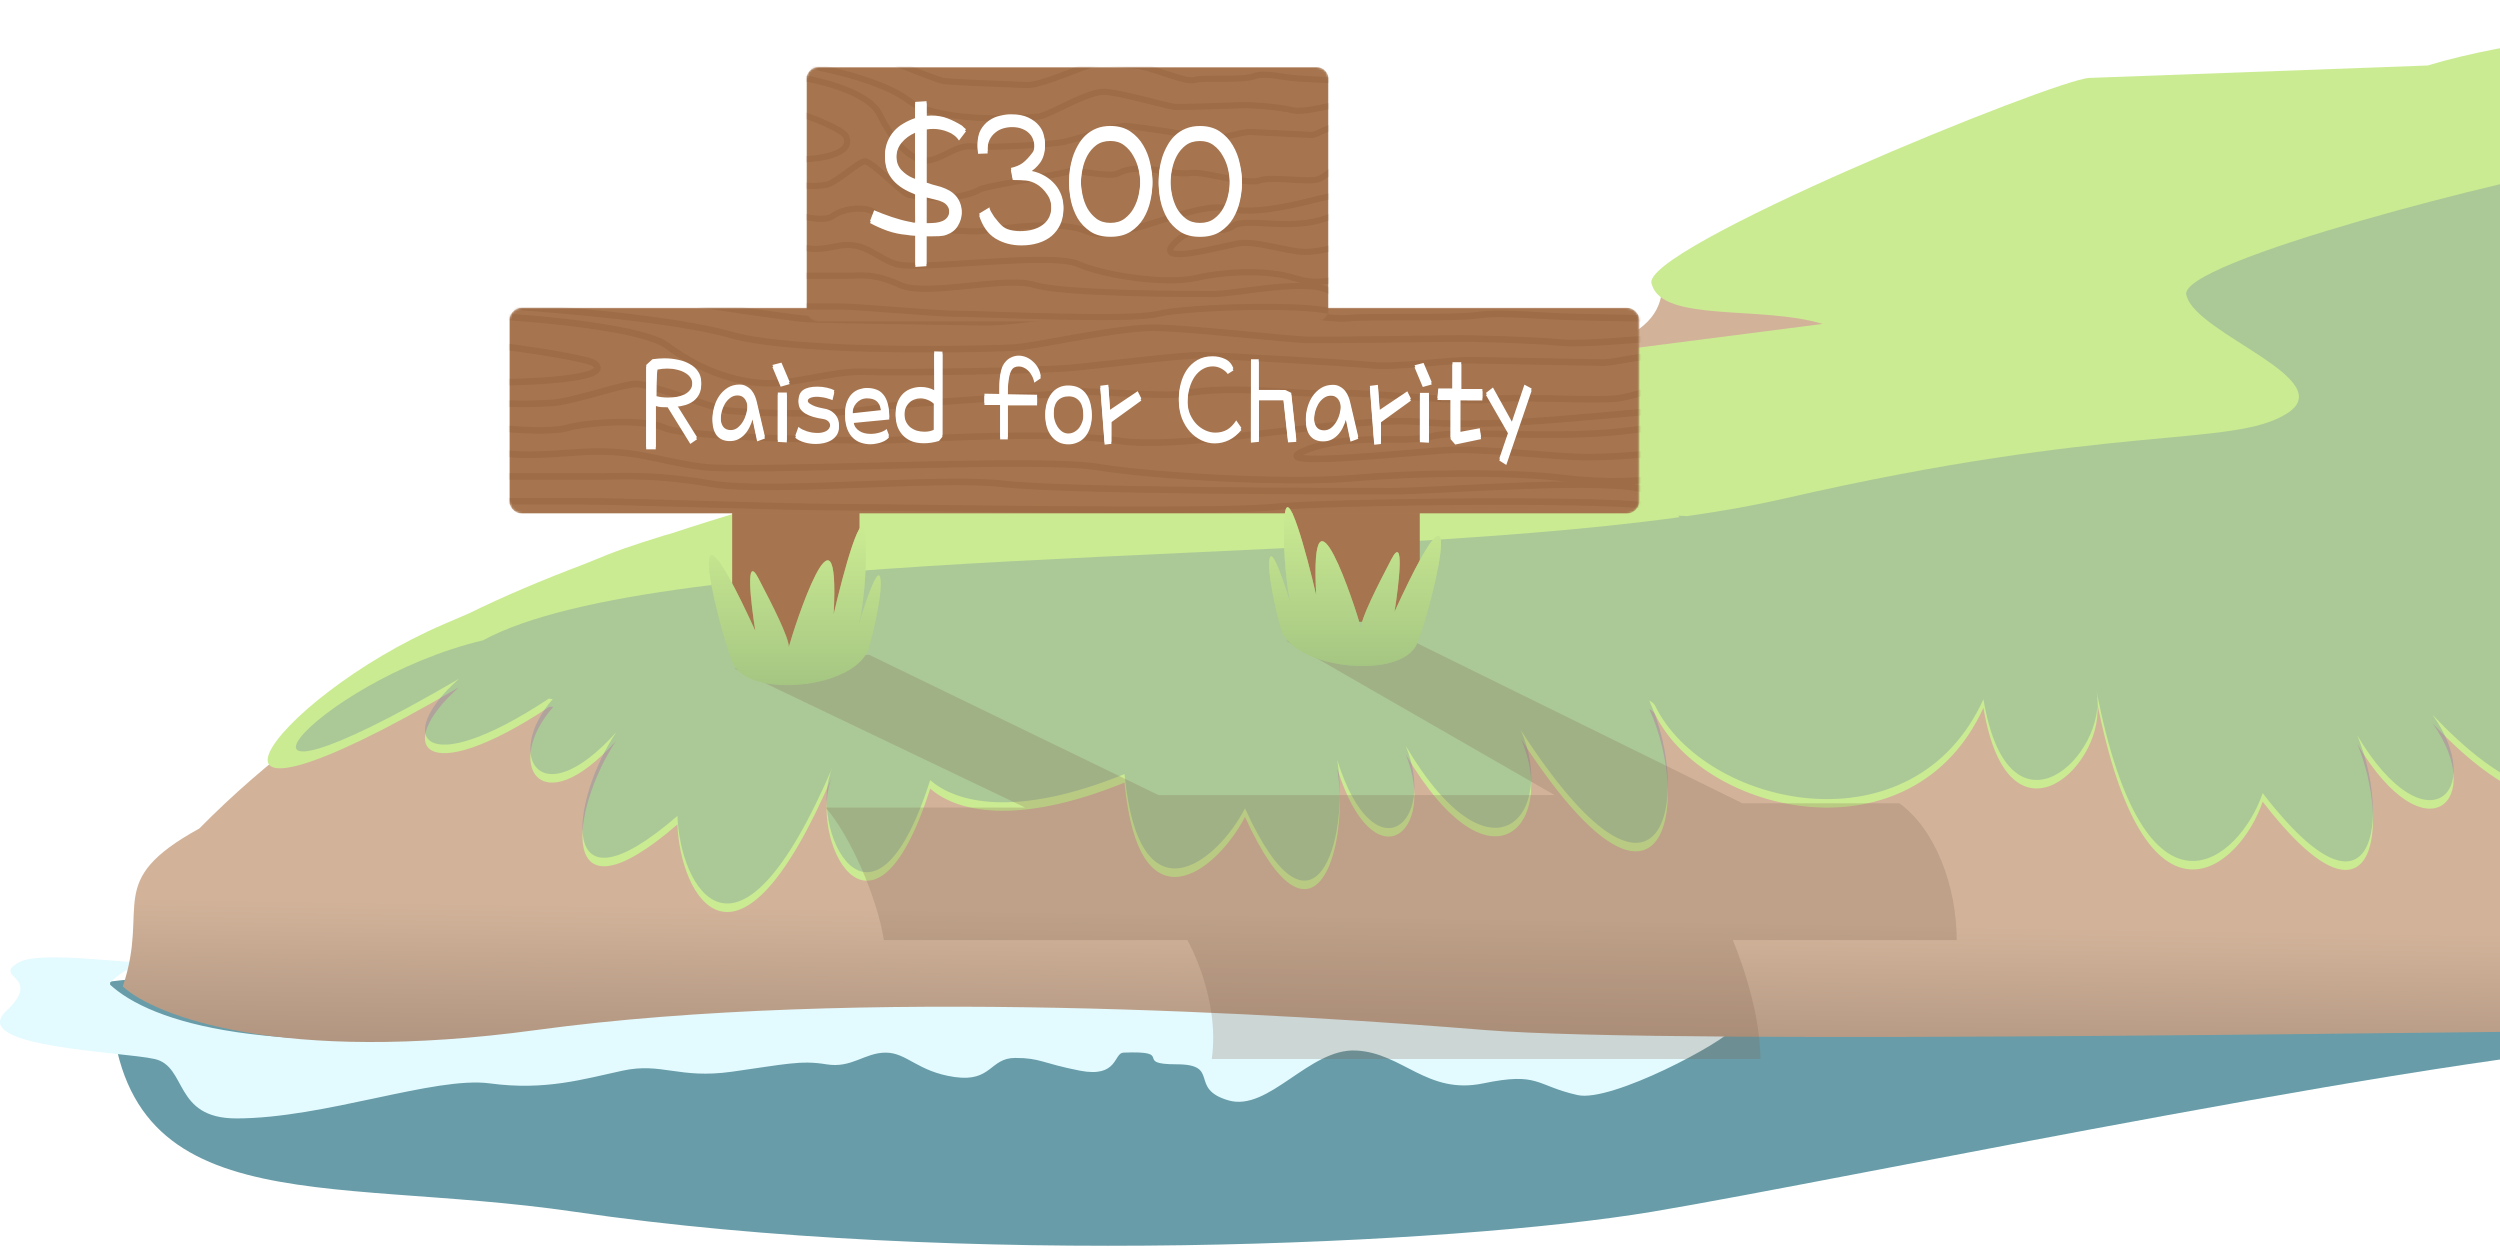 <svg width="1178" height="588" viewBox="0 0 1178 588" fill="none" xmlns="http://www.w3.org/2000/svg">
<g style="mix-blend-mode:darken">
<path d="M341.715 255.829C227.252 285.689 226.393 377.385 162.851 441.5C117.474 466.371 85.351 458 51.851 462.5C51.851 578 150.464 553.326 270.851 571C451.351 597.5 685.351 586.5 778.351 571C868.048 556.05 1176.1 490.988 1263.12 490.988H1399.85V9.097C1239.29 1.239 1230.49 37.908 1049.21 45.767C899.208 52.27 892.509 90.639 786.851 142.5C786.851 197.504 622.952 167.299 341.715 255.829Z" fill="#679CA8"/>
</g>
<path d="M51.351 463.5C62.351 452.426 68.351 455.833 72.851 453.5C63.685 454.833 19.251 447.5 8.851 453.5C-4.149 461 20.851 459.5 2.851 476.5C-15.149 493.5 57.352 495.5 72.852 499C88.352 502.5 81.598 527 111.351 527C152.852 527 204.851 507 230.851 510.5C256.851 514 274.852 508.5 293.352 504.5C311.852 500.5 319.852 508.5 344.852 505C369.852 501.5 377.352 499.5 389.352 501.5C401.352 503.5 407.352 496 417.352 496C427.352 496 432.351 505 449.851 507.5C467.351 510 466.352 498.5 478.352 498.5C490.352 498.5 490.852 501 508.852 504.5C526.852 508 524.745 496.184 529.351 496C554.351 495 533.351 501.5 554.351 501.5C575.351 501.5 559.851 513 578.851 518.5C597.851 524 616.851 494 638.851 495C660.851 496 672.351 516 698.851 510.5C725.351 505 723.351 511.5 743.351 516C759.351 519.6 812.851 490.833 816.851 484.5C445.851 453.5 385.402 468.013 245.851 484.5C127.351 498.5 71.351 482.5 51.351 463.5Z" fill="#E3FAFF"/>
<path d="M357.326 249.042C242.821 279.047 157.482 325.956 93.916 390.384C48.522 415.377 70.802 426.597 57.851 464.821C72.531 478.508 132.046 501.775 252.665 485.351C403.439 464.821 609.134 477.981 699.805 485.351C790.477 492.721 1192.02 485.351 1279.07 485.351H1415.85V1.102C1255.23 -6.794 1246.43 30.055 1065.08 37.952C915.024 44.486 888.92 82.169 783.223 134.284C783.223 189.557 638.667 160.078 357.326 249.042Z" fill="url(#paint0_linear_9026_95)"/>
<g filter="url(#filter0_d_9026_95)">
<path d="M1143.89 26.86C1220.88 3.471 1383.47 0.548 1451.36 2.497L1565.87 181.811C1565.87 239.471 1882.8 -17.627 1814.37 123.826C1679.09 385.306 1495.57 284.577 1236.75 275.637C1244.21 279.257 1251.41 283.685 1258.17 289.162C1305.72 327.691 1422.4 503.34 1206.75 324.335C1235.47 362.579 1209.26 403.596 1146.2 336.793C1172.02 372.952 1143.21 400.955 1110.73 346.538C1126.47 384.44 1119.62 443.003 1066.17 373.757C1055.56 405.184 1010.85 443.414 987.856 325.427C993.7 355.412 946.589 400.832 934.595 329.487C901.4 402.457 803.169 380.244 779.852 332.5C779.426 331.627 778.508 330.829 777.136 330.097C797.885 376.028 783.344 447.338 716.637 344.12C733.802 383.215 703.377 420.737 662.365 351.454C677.448 388.314 647.326 413.089 630.089 358.11C636.201 395.872 618.955 451.811 586.639 380.914C573.332 406.73 536.621 435.557 529.875 364.752C478.046 385.81 450.046 378.001 438.311 367.567C410.969 453.495 379.968 390.263 392.247 361.612C346.812 467.622 320.33 417.701 319.211 384.468C260.979 434.755 269.107 376.687 290.302 345.126C253.878 385.482 237.367 355.275 260.743 329.081C260.137 329.056 259.534 329.026 258.934 328.994C198.464 368.978 185.622 347.051 216.232 319.858C69.852 405.499 127.351 325.212 209.237 290.068C213.38 288.29 217.298 286.604 221.008 285.01C237.013 277.128 255.292 269.364 275.223 261.828C292.164 254.768 296.999 253.331 313.081 248.264C314.142 247.93 315.158 247.646 316.131 247.409C412.263 215.713 532.598 189.783 623.981 178.842L858.844 148.631C830.095 139.86 783.224 148.029 778.351 130C770.075 114.136 968.475 33.299 984.558 32.708L1143.89 26.86Z" fill="#CBEB92"/>
</g>
<g opacity="0.31">
<path d="M1375.43 79.757C1452.42 56.368 1383.47 0.547 1451.36 2.496L1565.87 181.811C1565.87 239.469 1882.8 -17.627 1814.37 123.825C1679.1 385.306 1495.57 284.577 1236.75 275.637C1244.21 279.257 1251.41 283.683 1258.17 289.16C1305.72 327.69 1422.4 503.339 1206.75 324.334C1235.47 362.579 1209.26 403.594 1146.2 336.791C1172.02 372.95 1143.21 400.954 1110.73 346.536C1126.47 384.439 1119.62 443.002 1066.17 373.756C1055.56 405.183 1010.85 443.412 987.856 325.427C993.7 355.412 946.588 400.83 934.595 329.487C901.399 402.456 803.168 380.242 779.852 332.498C779.425 331.626 778.508 330.829 777.137 330.097C797.885 376.028 783.345 447.336 716.638 344.118C733.803 383.214 703.378 420.737 662.365 351.453C677.449 388.313 647.326 413.089 630.09 358.11C636.201 395.872 618.955 451.81 586.639 380.912C573.332 406.729 536.622 435.556 529.876 364.751C478.047 385.809 450.046 378 438.311 367.567C410.968 453.494 379.967 390.262 392.247 361.611C346.812 467.62 320.33 417.699 319.211 384.466C260.978 434.754 269.108 376.686 290.303 345.124C254.049 385.292 237.523 355.555 260.42 329.448C259.822 329.365 259.235 329.275 258.657 329.177C198.426 368.911 185.669 347.009 216.231 319.858C82.889 397.871 147.354 320.755 227.548 301.721C311.952 255.988 619.53 267.425 791.395 243.684C791.169 243.453 790.942 243.223 790.716 242.991L794.968 243.182C811.516 240.822 826.754 238.125 840.351 235C997.013 199 1051.35 211 1077.35 195C1103.35 179 1035.26 157.578 1030.38 139.549C1022.11 123.685 1197.09 80.348 1213.17 79.757H1375.43Z" fill="#637EA2" style="mix-blend-mode:multiply"/>
</g>
<g style="mix-blend-mode:darken" opacity="0.24" filter="url(#filter1_f_9026_95)">
<path d="M829.5 499C829.5 473 816.5 443 816.5 443L922 443C922 417.5 912 390.861 895 378.5L821 378.5L665.364 301.893L606 301.893L732.5 374.639L545.888 374.639L409.5 308.5L346 315L483 380.5L389 380.5C400 393 413 421.5 416.5 443C445 443 559.5 443 559.5 443C559.5 443 575 470 571 499C671.5 499 740 499 829.5 499Z" fill="#826650"/>
</g>
<rect x="345" y="199" width="60" height="109" fill="#A6754F"/>
<rect x="609" y="198" width="60" height="95" fill="#A6754F"/>
<g filter="url(#filter2_i_9026_95)">
<mask id="mask0_9026_95" style="mask-type:alpha" maskUnits="userSpaceOnUse" x="240" y="139" width="533" height="97">
<path d="M240 145C240 141.686 242.686 139 246 139H766.5C769.814 139 772.5 141.686 772.5 145V230C772.5 233.314 769.814 236 766.5 236H246C242.686 236 240 233.314 240 230V145Z" fill="#A6754F"/>
</mask>
<g mask="url(#mask0_9026_95)">
<path d="M240 145C240 141.686 242.686 139 246 139H766.5C769.814 139 772.5 141.686 772.5 145V230C772.5 233.314 769.814 236 766.5 236H246C242.686 236 240 233.314 240 230V145Z" fill="#A6754F"/>
<g opacity="0.28">
<path d="M235.924 157.1C249.782 158.686 277.281 163.078 280.099 165.242C290.333 173.1 242.679 174.236 235.269 174.101" stroke="#875732" stroke-width="3.106"/>
<path d="M819.49 173.313C816.635 173.045 808.734 172.598 799.968 172.958C789.011 173.409 772.337 180.248 762.514 181.692C752.69 183.137 714.112 180.488 701.933 182.215C689.754 183.941 644.196 178.661 632.497 179.33C610.96 180.562 582.268 174.846 557.08 179.582C548.68 181.162 511.826 177.786 507.884 178.688C504.116 179.551 425.226 184.092 416.875 185.599C416.377 185.689 415.931 185.837 415.434 185.929C392.861 190.096 358.536 188.787 344.051 187.595C338.976 187.503 307.198 175.042 299.779 174.907C293.845 174.799 273.62 182.137 261.389 183.772C235.539 185.447 227.47 182.683 223.253 182.282" stroke="#875732" stroke-width="3.106"/>
<path d="M268.943 127.861C302.476 133.18 371.719 143.921 380.423 144.33C391.303 144.842 449.667 145.588 464.45 145.857C479.232 146.125 523.517 138.453 534.057 137.702C544.596 136.952 562.066 138.211 576.07 138.466C590.074 138.72 627.202 145.046 635.42 143.94C643.637 142.833 684.46 144.203 696.202 142.533C707.945 140.862 726.156 143.077 741.717 143.36C757.277 143.642 790.708 144.878 799.752 142.53C806.988 140.652 814.259 139.863 816.99 139.704" stroke="#875732" stroke-width="3.106"/>
<path d="M236.6 138.072C261.961 139.591 319.028 144.461 344.401 151.782C376.117 160.933 471.468 158.365 478.704 157.716C490.477 156.659 527.568 148.123 544.372 148.428C561.177 148.734 608.684 154.043 616.11 154.178C623.535 154.313 675.183 153.664 684.574 153.517C693.966 153.37 722.873 154.213 734.952 155.385C747.03 156.557 772.958 153.535 774.9 153.888C776.841 154.241 815.495 155.896 818.621 155.953" stroke="#875732" stroke-width="3.106"/>
<path d="M236.393 143.177C257.94 144.428 303.692 148.914 314.314 156.846C327.592 166.76 341.799 172.822 357.35 174.395C372.901 175.967 391.14 168.56 407.898 169.187C424.657 169.814 488.316 168.713 503.979 167.386C519.642 166.058 556.124 161.24 565.874 161.417C575.625 161.594 634.82 164.927 646.484 166.106C658.147 167.285 682.489 163.536 693.41 163.734C704.33 163.933 750.742 164.776 755.422 164.861C760.102 164.946 773.902 161.328 782.872 161.491C790.049 161.621 808.743 161.961 817.194 162.114" stroke="#875732" stroke-width="3.106"/>
<path d="M234.594 195.666C242.478 196.527 260.003 197.733 267.031 195.666C275.816 193.082 303.184 191.015 313.32 195.666C323.457 200.317 401.845 201.609 412.995 201.609C424.145 201.609 493.749 196.441 526.523 201.609C559.298 206.777 634.645 189.54 670.798 192.9C706.952 196.259 769.122 187.732 781.961 187.732" stroke="#875732" stroke-width="3.105"/>
<path d="M237.973 207.266C238.986 208.04 246.825 209.123 270.071 207.266C299.129 204.946 308.928 211.211 330.89 213.996C352.852 216.781 488.342 209.355 516.724 213.996C545.106 218.637 607.952 221.886 637.348 219.333C666.743 216.781 710.668 216.084 737.36 219.333C758.714 221.932 775.766 220.416 781.623 219.333" stroke="#875732" stroke-width="3.105"/>
<path d="M804.376 194.323C805.165 194.323 800.881 192.141 771.148 196.411C733.981 201.749 687.691 195.947 674.514 199.66C661.336 203.373 636.787 197.572 615.163 206.158C593.539 214.744 662.128 207.318 680.712 206.158C699.295 204.997 730.718 209.406 748.626 209.406C766.533 209.406 792.888 206.39 802.687 204.533" stroke="#875732" stroke-width="3.105"/>
<path d="M236.621 218.493C246.982 218.493 270.476 218.493 281.559 218.493C295.412 218.493 308.251 217.332 335.282 221.974C362.312 226.615 442.728 218.493 472.461 221.974C502.195 225.454 631.941 225.454 655.255 225.454C678.569 225.454 761.349 218.493 777.23 225.454" stroke="#875732" stroke-width="3.105"/>
<path d="M233.58 230.198C240.338 230.198 257.907 230.198 274.126 230.198C294.399 230.198 369.408 232.983 395.087 232.983C420.766 232.983 571.123 235.768 599.167 232.983C627.211 230.198 769.459 228.806 778.92 232.983" stroke="#875732" stroke-width="3.105"/>
</g>
</g>
</g>
<path d="M309.003 191.296L308.984 211.719L304.486 211.716L304.522 172.938L307.442 170.265C308.374 170.144 309.306 170.043 310.238 169.963C311.21 169.882 312.163 169.842 313.095 169.843C315.283 169.844 317.41 170.068 319.476 170.514C321.542 170.921 323.385 171.59 325.005 172.523C326.625 173.415 327.921 174.57 328.892 175.989C329.904 177.408 330.409 179.13 330.407 181.156C330.405 182.98 330.08 184.519 329.43 185.775C328.781 187.031 327.908 188.084 326.814 188.934C325.719 189.744 324.482 190.372 323.104 190.817C321.726 191.221 320.308 191.504 318.849 191.666L328.438 206.987L325.275 209.174L314.594 191.907C313.621 191.906 312.669 191.886 311.737 191.845C310.805 191.804 309.894 191.621 309.003 191.296ZM309.249 187.65C310.829 188.096 312.652 188.32 314.719 188.321C316.056 188.321 317.413 188.221 318.791 188.019C320.169 187.776 321.405 187.392 322.5 186.866C323.635 186.299 324.548 185.55 325.237 184.618C325.927 183.687 326.272 182.532 326.274 181.154C326.275 179.979 325.972 178.925 325.365 177.993C324.758 177.061 323.908 176.291 322.814 175.682C321.761 175.033 320.506 174.547 319.047 174.222C317.629 173.856 316.09 173.673 314.428 173.673C313.658 173.672 312.888 173.712 312.119 173.793C311.349 173.874 310.558 173.995 309.748 174.157C309.543 176.304 309.399 178.573 309.316 180.964C309.273 183.354 309.251 185.583 309.249 187.65ZM356.534 190.104L360.409 206.638L356.761 207.973L354.582 197.639C354.298 198.774 353.851 199.949 353.242 201.164C352.674 202.379 351.943 203.493 351.051 204.506C350.199 205.478 349.165 206.288 347.949 206.936C346.773 207.543 345.436 207.846 343.936 207.845C341.262 207.844 339.216 206.992 337.8 205.29C336.424 203.547 335.737 201.156 335.74 198.117C335.741 196.374 336.007 194.571 336.535 192.708C337.064 190.803 337.855 189.082 338.91 187.542C339.965 186.003 341.283 184.727 342.864 183.715C344.486 182.703 346.371 182.197 348.518 182.198C349.775 182.199 350.868 182.483 351.8 183.051C352.772 183.578 353.582 184.247 354.229 185.058C354.877 185.868 355.383 186.74 355.746 187.672C356.11 188.564 356.373 189.374 356.534 190.104ZM349.122 186.575C348.839 186.494 348.555 186.433 348.271 186.392C348.028 186.351 347.765 186.331 347.481 186.331C346.225 186.33 345.09 186.715 344.077 187.484C343.103 188.213 342.272 189.144 341.582 190.279C340.933 191.413 340.425 192.649 340.059 193.986C339.734 195.323 339.571 196.558 339.569 197.693C339.568 199.476 339.951 200.915 340.72 202.009C341.489 203.103 342.704 203.651 344.366 203.652C345.5 203.652 346.554 203.288 347.527 202.559C348.5 201.79 349.332 200.838 350.022 199.704C350.712 198.57 351.24 197.334 351.606 195.997C352.012 194.619 352.216 193.343 352.217 192.168C352.218 190.871 351.956 189.737 351.43 188.764C350.945 187.751 350.175 187.021 349.122 186.575ZM366.486 208.221L366.506 185.975L370.761 185.977L370.74 208.466L366.486 208.221ZM372.103 180.994L367.847 182.207L363.965 172.967L368.221 171.875L372.103 180.994ZM393.129 184.894L392.275 188.54C391.951 188.378 391.505 188.216 390.938 188.054C390.411 187.851 389.804 187.668 389.115 187.506C388.467 187.343 387.758 187.221 386.988 187.14C386.259 187.018 385.57 186.957 384.922 186.957C383.706 186.956 382.652 187.138 381.761 187.502C380.909 187.866 380.483 188.515 380.482 189.446C380.482 190.135 380.846 190.723 381.575 191.21C382.304 191.696 383.154 192.122 384.127 192.487C385.139 192.812 386.132 193.076 387.104 193.279C388.117 193.482 388.907 193.644 389.474 193.766C390.689 194.131 391.661 194.618 392.39 195.226C393.16 195.794 393.747 196.422 394.151 197.111C394.596 197.76 394.9 198.449 395.061 199.178C395.222 199.908 395.303 200.617 395.302 201.306C395.301 202.765 394.955 204 394.265 205.013C393.616 205.985 392.765 206.795 391.71 207.443C390.697 208.05 389.542 208.495 388.245 208.778C386.988 209.062 385.732 209.203 384.476 209.202C382.531 209.201 380.667 208.937 378.885 208.409C377.143 207.882 375.766 207.172 374.754 206.28L376.216 202.148C376.702 202.553 377.269 202.938 377.917 203.303C378.606 203.628 379.355 203.932 380.165 204.216C380.975 204.46 381.826 204.663 382.717 204.825C383.609 204.947 384.48 205.008 385.331 205.009C386.789 205.009 388.086 204.726 389.221 204.16C390.356 203.593 391.046 202.6 391.291 201.182C391.291 200.939 391.251 200.635 391.17 200.271C391.13 199.865 390.988 199.48 390.746 199.116C390.543 198.751 390.199 198.406 389.713 198.082C389.268 197.757 388.62 197.534 387.769 197.412C386.108 197.168 384.568 196.843 383.15 196.438C381.773 196.032 380.578 195.525 379.566 194.916C378.553 194.308 377.744 193.578 377.137 192.727C376.57 191.835 376.287 190.802 376.288 189.627C376.291 187.358 377.042 185.717 378.542 184.705C380.042 183.692 382.251 183.187 385.168 183.188C386.708 183.189 388.187 183.352 389.605 183.677C391.063 184.002 392.238 184.407 393.129 184.894ZM398.225 195.594C398.227 193.365 398.553 191.501 399.202 190.002C399.852 188.463 400.664 187.248 401.637 186.357C402.651 185.425 403.766 184.778 404.982 184.413C406.198 184.009 407.373 183.807 408.508 183.807C410.128 183.808 411.587 184.052 412.883 184.539C414.179 184.985 415.273 185.756 416.163 186.85C417.094 187.904 417.802 189.323 418.287 191.106C418.771 192.889 419.012 195.077 419.01 197.67L402.111 199.303C402.232 200.438 402.535 201.411 403.02 202.221C403.546 202.991 404.194 203.62 404.964 204.106C405.733 204.593 406.563 204.938 407.455 205.141C408.346 205.344 409.258 205.446 410.19 205.446C411.729 205.447 413.209 205.225 414.627 204.78C416.046 204.335 417.1 203.788 417.789 203.14L418.881 206.058C418.597 206.463 418.171 206.868 417.603 207.273C417.035 207.678 416.367 208.022 415.596 208.305C414.826 208.629 413.955 208.872 412.982 209.033C412.05 209.236 411.077 209.336 410.064 209.336C408.646 209.335 407.228 209.112 405.81 208.665C404.393 208.219 403.117 207.469 401.983 206.415C400.85 205.361 399.939 203.962 399.252 202.219C398.565 200.436 398.222 198.228 398.225 195.594ZM401.75 195.717L415.123 194.265C415.125 192.279 414.6 190.699 413.547 189.523C412.495 188.307 410.793 187.698 408.443 187.697C407.309 187.737 406.316 187.98 405.464 188.425C404.654 188.871 403.964 189.438 403.396 190.126C402.828 190.774 402.402 191.524 402.118 192.374C401.833 193.225 401.691 194.096 401.69 194.988C401.69 195.312 401.71 195.555 401.75 195.717ZM444.08 166.684L444.044 205.827L442.462 207.771C441.124 208.176 439.868 208.459 438.693 208.62C437.518 208.782 436.403 208.862 435.35 208.862C432.878 208.861 430.791 208.475 429.09 207.704C427.43 206.933 426.073 205.92 425.021 204.663C423.968 203.406 423.2 202.008 422.715 200.468C422.271 198.928 422.049 197.368 422.051 195.788C422.053 193.559 422.399 191.675 423.089 190.136C423.779 188.556 424.672 187.259 425.767 186.247C426.903 185.234 428.159 184.506 429.538 184.061C430.956 183.575 432.395 183.333 433.854 183.333C436.244 183.334 438.391 183.862 440.295 184.917L440.19 166.561L444.08 166.684ZM440.047 190.265C439.116 189.414 438.103 188.785 437.01 188.38C435.916 187.933 434.802 187.71 433.667 187.709C432.695 187.709 431.742 187.891 430.81 188.255C429.918 188.579 429.128 189.085 428.438 189.773C427.749 190.421 427.181 191.252 426.734 192.265C426.328 193.237 426.124 194.392 426.123 195.729C426.122 197.269 426.384 198.586 426.91 199.68C427.435 200.774 428.123 201.666 428.974 202.355C429.864 203.045 430.877 203.572 432.011 203.937C433.186 204.262 434.402 204.424 435.658 204.425C437.278 204.426 438.737 204.123 440.035 203.515L440.047 190.265ZM488.671 191.018L474.874 191.011L474.859 207.057L471.273 207.056L471.288 190.827L463.872 190.824L463.876 186.508L470.988 186.633C470.948 186.147 470.928 185.681 470.928 185.235C470.929 184.79 470.929 184.344 470.929 183.898C470.931 181.953 470.993 180.312 471.116 178.975C471.28 177.638 471.483 176.503 471.727 175.572C471.971 174.64 472.235 173.89 472.519 173.323C472.844 172.715 473.169 172.209 473.493 171.804C474.386 170.67 475.4 169.86 476.535 169.374C477.67 168.848 478.825 168.585 480 168.586C481.215 168.586 482.411 168.83 483.585 169.317C484.76 169.804 485.813 170.493 486.744 171.385C487.716 172.236 488.525 173.25 489.172 174.425C489.82 175.6 490.224 176.877 490.384 178.255L487.343 180.32C487.142 179.104 486.778 178.03 486.252 177.098C485.767 176.125 485.18 175.315 484.492 174.666C483.844 174.017 483.136 173.531 482.366 173.206C481.596 172.841 480.827 172.658 480.057 172.658C479.287 172.658 478.578 172.819 477.929 173.143C477.28 173.467 476.733 174.135 476.286 175.148C475.839 176.121 475.473 177.539 475.188 179.402C474.943 181.226 474.82 183.677 474.817 186.757L488.674 187.006L488.671 191.018ZM503.627 186.771C501.398 186.769 499.635 187.457 498.337 188.835C497.08 190.212 496.449 192.42 496.447 195.459C496.446 196.634 496.607 197.809 496.93 198.984C497.253 200.119 497.718 201.152 498.325 202.085C498.932 203.017 499.66 203.787 500.511 204.395C501.361 204.963 502.313 205.247 503.367 205.248C504.461 205.248 505.454 204.985 506.346 204.459C507.238 203.933 507.988 203.264 508.596 202.454C509.205 201.604 509.672 200.672 509.997 199.659C510.363 198.606 510.546 197.593 510.547 196.62C510.55 193.055 509.904 190.522 508.609 189.022C507.354 187.522 505.693 186.772 503.627 186.771ZM503.266 182.637C505.292 182.638 507.014 183.004 508.431 183.734C509.849 184.464 511.003 185.477 511.893 186.775C512.783 188.031 513.43 189.51 513.834 191.212C514.238 192.874 514.438 194.677 514.437 196.622C514.354 198.81 513.987 200.715 513.337 202.335C512.728 203.915 511.917 205.232 510.903 206.285C509.889 207.338 508.733 208.107 507.436 208.593C506.179 209.119 504.862 209.382 503.484 209.381C501.661 209.38 500.061 209.015 498.684 208.285C497.347 207.555 496.214 206.581 495.283 205.365C494.392 204.109 493.705 202.69 493.22 201.11C492.776 199.489 492.555 197.787 492.556 196.004C492.558 194.099 492.803 192.337 493.29 190.716C493.819 189.055 494.529 187.637 495.422 186.463C496.355 185.248 497.47 184.316 498.767 183.668C500.105 182.98 501.605 182.636 503.266 182.637ZM520.503 209.511L518.461 182.766L522.23 182.282L523.07 194.074L536.085 185.327L537.784 188.732L523.673 198.936L523.664 209.147L520.503 209.511ZM581.194 174.53L578.518 176.231C577.871 175.298 576.899 174.467 575.603 173.737C574.307 173.007 572.93 172.642 571.471 172.641C569.769 172.64 568.189 173.065 566.729 173.915C565.31 174.725 564.053 175.9 562.957 177.439C561.902 178.978 561.07 180.821 560.46 182.969C559.85 185.116 559.544 187.486 559.542 190.08C559.58 192.349 559.984 194.395 560.752 196.219C561.561 198.043 562.593 199.603 563.848 200.901C565.102 202.157 566.5 203.131 568.039 203.82C569.578 204.51 571.117 204.855 572.657 204.856C574.683 204.857 576.507 204.412 578.129 203.521C579.75 202.59 581.21 201.112 582.509 199.086L584.937 202.613C583.111 204.8 581.145 206.399 579.037 207.411C576.929 208.423 574.7 208.929 572.349 208.928C570.202 208.927 568.116 208.439 566.09 207.466C564.065 206.493 562.263 205.134 560.685 203.391C559.106 201.607 557.832 199.479 556.861 197.007C555.932 194.495 555.468 191.719 555.471 188.68C555.473 186.37 555.779 184.04 556.389 181.69C556.999 179.34 557.933 177.214 559.191 175.31C560.489 173.406 562.132 171.867 564.118 170.693C566.146 169.478 568.557 168.871 571.353 168.873C573.46 168.874 575.425 169.3 577.248 170.152C579.07 171.004 580.386 172.463 581.194 174.53ZM604.764 188.643L593.216 188.637L593.198 208.208L589.429 208.571L589.464 170.279L593.111 170.281L593.098 184.747L605.619 184.753L608.413 186.092L610.824 208.217L606.934 208.458L604.764 188.643ZM636.126 190.238L640 206.772L636.352 208.108L634.174 197.774C633.889 198.908 633.442 200.083 632.833 201.298C632.265 202.514 631.535 203.628 630.642 204.64C629.79 205.612 628.756 206.422 627.54 207.07C626.364 207.677 625.027 207.981 623.528 207.98C620.853 207.979 618.808 207.127 617.391 205.424C616.015 203.681 615.328 201.29 615.331 198.251C615.333 196.509 615.598 194.706 616.126 192.842C616.655 190.938 617.447 189.216 618.502 187.677C619.557 186.137 620.875 184.862 622.456 183.849C624.078 182.837 625.962 182.332 628.11 182.333C629.366 182.333 630.46 182.617 631.391 183.185C632.363 183.712 633.173 184.381 633.821 185.192C634.468 186.003 634.974 186.874 635.338 187.806C635.702 188.698 635.964 189.508 636.126 190.238ZM628.714 186.709C628.43 186.628 628.146 186.567 627.863 186.526C627.62 186.486 627.356 186.465 627.073 186.465C625.817 186.465 624.682 186.849 623.668 187.618C622.695 188.347 621.863 189.279 621.173 190.413C620.524 191.547 620.016 192.783 619.65 194.12C619.325 195.457 619.162 196.693 619.161 197.827C619.159 199.61 619.543 201.049 620.312 202.143C621.081 203.238 622.296 203.785 623.957 203.786C625.092 203.787 626.145 203.423 627.119 202.694C628.092 201.924 628.923 200.972 629.613 199.838C630.303 198.704 630.831 197.468 631.197 196.131C631.603 194.754 631.807 193.477 631.808 192.302C631.81 191.006 631.547 189.871 631.021 188.898C630.536 187.885 629.767 187.155 628.714 186.709ZM647.535 209.572L645.493 182.827L649.262 182.343L650.102 194.135L663.117 185.388L664.815 188.793L650.705 198.997L650.696 209.209L647.535 209.572ZM669.052 208.366L669.073 186.121L673.327 186.123L673.307 208.612L669.052 208.366ZM674.669 181.139L670.413 182.353L666.532 173.112L670.787 172.02L674.669 181.139ZM683.519 206.915L683.536 188.498L677.337 188.495L677.705 184.058L684.391 184.061L684.403 171.662L688.536 171.664L688.524 184.307L698.492 184.311L698.488 188.688L688.095 188.683L688.08 204.486L697.26 202.788L697.864 206.922L685.705 209.468L683.519 206.915ZM710.751 204.496L700.192 186.136L703.477 183.584L712.397 199.696L718.309 182.254L721.711 184.079L709.765 219.083L706.485 217.015L710.751 204.496Z" fill="white"/>
<path d="M309.003 190.296L308.984 210.719L304.486 210.716L304.522 171.938L307.442 169.265C308.374 169.144 309.306 169.043 310.238 168.963C311.21 168.882 312.163 168.842 313.095 168.843C315.283 168.844 317.41 169.068 319.476 169.514C321.542 169.921 323.385 170.59 325.005 171.523C326.625 172.415 327.921 173.57 328.892 174.989C329.904 176.408 330.409 178.13 330.407 180.156C330.405 181.98 330.08 183.519 329.43 184.775C328.781 186.031 327.908 187.084 326.814 187.934C325.719 188.744 324.482 189.372 323.104 189.817C321.726 190.221 320.308 190.504 318.849 190.666L328.438 205.987L325.275 208.174L314.594 190.907C313.621 190.906 312.669 190.886 311.737 190.845C310.805 190.804 309.894 190.621 309.003 190.296ZM309.249 186.65C310.829 187.096 312.652 187.32 314.719 187.321C316.056 187.321 317.413 187.221 318.791 187.019C320.169 186.776 321.405 186.392 322.5 185.866C323.635 185.299 324.548 184.55 325.237 183.618C325.927 182.687 326.272 181.532 326.274 180.154C326.275 178.979 325.972 177.925 325.365 176.993C324.758 176.061 323.908 175.291 322.814 174.682C321.761 174.033 320.506 173.547 319.047 173.222C317.629 172.856 316.09 172.673 314.428 172.673C313.658 172.672 312.888 172.712 312.119 172.793C311.349 172.874 310.558 172.995 309.748 173.157C309.543 175.304 309.399 177.573 309.316 179.964C309.273 182.354 309.251 184.583 309.249 186.65ZM356.534 189.104L360.409 205.638L356.761 206.973L354.582 196.639C354.298 197.774 353.851 198.949 353.242 200.164C352.674 201.379 351.943 202.493 351.051 203.506C350.199 204.478 349.165 205.288 347.949 205.936C346.773 206.543 345.436 206.846 343.936 206.845C341.262 206.844 339.216 205.992 337.8 204.29C336.424 202.547 335.737 200.156 335.74 197.117C335.741 195.374 336.007 193.571 336.535 191.708C337.064 189.803 337.855 188.082 338.91 186.542C339.965 185.003 341.283 183.727 342.864 182.715C344.486 181.703 346.371 181.197 348.518 181.198C349.775 181.199 350.868 181.483 351.8 182.051C352.772 182.578 353.582 183.247 354.229 184.058C354.877 184.868 355.383 185.74 355.746 186.672C356.11 187.564 356.373 188.374 356.534 189.104ZM349.122 185.575C348.839 185.494 348.555 185.433 348.271 185.392C348.028 185.351 347.765 185.331 347.481 185.331C346.225 185.33 345.09 185.715 344.077 186.484C343.103 187.213 342.272 188.144 341.582 189.279C340.933 190.413 340.425 191.649 340.059 192.986C339.734 194.323 339.571 195.558 339.569 196.693C339.568 198.476 339.951 199.915 340.72 201.009C341.489 202.103 342.704 202.651 344.366 202.652C345.5 202.652 346.554 202.288 347.527 201.559C348.5 200.79 349.332 199.838 350.022 198.704C350.712 197.57 351.24 196.334 351.606 194.997C352.012 193.619 352.216 192.343 352.217 191.168C352.218 189.871 351.956 188.737 351.43 187.764C350.945 186.751 350.175 186.021 349.122 185.575ZM366.486 207.221L366.506 184.975L370.761 184.977L370.74 207.466L366.486 207.221ZM372.103 179.994L367.847 181.207L363.965 171.967L368.221 170.875L372.103 179.994ZM393.129 183.894L392.275 187.54C391.951 187.378 391.505 187.216 390.938 187.054C390.411 186.851 389.804 186.668 389.115 186.506C388.467 186.343 387.758 186.221 386.988 186.14C386.259 186.018 385.57 185.957 384.922 185.957C383.706 185.956 382.652 186.138 381.761 186.502C380.909 186.866 380.483 187.515 380.482 188.446C380.482 189.135 380.846 189.723 381.575 190.21C382.304 190.696 383.154 191.122 384.127 191.487C385.139 191.812 386.132 192.076 387.104 192.279C388.117 192.482 388.907 192.644 389.474 192.766C390.689 193.131 391.661 193.618 392.39 194.226C393.16 194.794 393.747 195.422 394.151 196.111C394.596 196.76 394.9 197.449 395.061 198.178C395.222 198.908 395.303 199.617 395.302 200.306C395.301 201.765 394.955 203 394.265 204.013C393.616 204.985 392.765 205.795 391.71 206.443C390.697 207.05 389.542 207.495 388.245 207.778C386.988 208.062 385.732 208.203 384.476 208.202C382.531 208.201 380.667 207.937 378.885 207.409C377.143 206.882 375.766 206.172 374.754 205.28L376.216 201.148C376.702 201.553 377.269 201.938 377.917 202.303C378.606 202.628 379.355 202.932 380.165 203.216C380.975 203.46 381.826 203.663 382.717 203.825C383.609 203.947 384.48 204.008 385.331 204.009C386.789 204.009 388.086 203.726 389.221 203.16C390.356 202.593 391.046 201.6 391.291 200.182C391.291 199.939 391.251 199.635 391.17 199.271C391.13 198.865 390.988 198.48 390.746 198.116C390.543 197.751 390.199 197.406 389.713 197.082C389.268 196.757 388.62 196.534 387.769 196.412C386.108 196.168 384.568 195.843 383.15 195.438C381.773 195.032 380.578 194.525 379.566 193.916C378.553 193.308 377.744 192.578 377.137 191.727C376.57 190.835 376.287 189.802 376.288 188.627C376.291 186.358 377.042 184.717 378.542 183.705C380.042 182.692 382.251 182.187 385.168 182.188C386.708 182.189 388.187 182.352 389.605 182.677C391.063 183.002 392.238 183.407 393.129 183.894ZM398.225 194.594C398.227 192.365 398.553 190.501 399.202 189.002C399.852 187.463 400.664 186.248 401.637 185.357C402.651 184.425 403.766 183.778 404.982 183.413C406.198 183.009 407.373 182.807 408.508 182.807C410.128 182.808 411.587 183.052 412.883 183.539C414.179 183.985 415.273 184.756 416.163 185.85C417.094 186.904 417.802 188.323 418.287 190.106C418.771 191.889 419.012 194.077 419.01 196.67L402.111 198.303C402.232 199.438 402.535 200.411 403.02 201.221C403.546 201.991 404.194 202.62 404.964 203.106C405.733 203.593 406.563 203.938 407.455 204.141C408.346 204.344 409.258 204.446 410.19 204.446C411.729 204.447 413.209 204.225 414.627 203.78C416.046 203.335 417.1 202.788 417.789 202.14L418.881 205.058C418.597 205.463 418.171 205.868 417.603 206.273C417.035 206.678 416.367 207.022 415.596 207.305C414.826 207.629 413.955 207.872 412.982 208.033C412.05 208.236 411.077 208.336 410.064 208.336C408.646 208.335 407.228 208.112 405.81 207.665C404.393 207.219 403.117 206.469 401.983 205.415C400.85 204.361 399.939 202.962 399.252 201.219C398.565 199.436 398.222 197.228 398.225 194.594ZM401.75 194.717L415.123 193.265C415.125 191.279 414.6 189.699 413.547 188.523C412.495 187.307 410.793 186.698 408.443 186.697C407.309 186.737 406.316 186.98 405.464 187.425C404.654 187.871 403.964 188.438 403.396 189.126C402.828 189.774 402.402 190.524 402.118 191.374C401.833 192.225 401.691 193.096 401.69 193.988C401.69 194.312 401.71 194.555 401.75 194.717ZM444.08 165.684L444.044 204.827L442.462 206.771C441.124 207.176 439.868 207.459 438.693 207.62C437.518 207.782 436.403 207.862 435.35 207.862C432.878 207.861 430.791 207.475 429.09 206.704C427.43 205.933 426.073 204.92 425.021 203.663C423.968 202.406 423.2 201.008 422.715 199.468C422.271 197.928 422.049 196.368 422.051 194.788C422.053 192.559 422.399 190.675 423.089 189.136C423.779 187.556 424.672 186.259 425.767 185.247C426.903 184.234 428.159 183.506 429.538 183.061C430.956 182.575 432.395 182.333 433.854 182.333C436.244 182.334 438.391 182.862 440.295 183.917L440.19 165.561L444.08 165.684ZM440.047 189.265C439.116 188.414 438.103 187.785 437.01 187.38C435.916 186.933 434.802 186.71 433.667 186.709C432.695 186.709 431.742 186.891 430.81 187.255C429.918 187.579 429.128 188.085 428.438 188.773C427.749 189.421 427.181 190.252 426.734 191.265C426.328 192.237 426.124 193.392 426.123 194.729C426.122 196.269 426.384 197.586 426.91 198.68C427.435 199.774 428.123 200.666 428.974 201.355C429.864 202.045 430.877 202.572 432.011 202.937C433.186 203.262 434.402 203.424 435.658 203.425C437.278 203.426 438.737 203.123 440.035 202.515L440.047 189.265ZM488.671 190.018L474.874 190.011L474.859 206.057L471.273 206.056L471.288 189.827L463.872 189.824L463.876 185.508L470.988 185.633C470.948 185.147 470.928 184.681 470.928 184.235C470.929 183.79 470.929 183.344 470.929 182.898C470.931 180.953 470.993 179.312 471.116 177.975C471.28 176.638 471.483 175.503 471.727 174.572C471.971 173.64 472.235 172.89 472.519 172.323C472.844 171.715 473.169 171.209 473.493 170.804C474.386 169.67 475.4 168.86 476.535 168.374C477.67 167.848 478.825 167.585 480 167.586C481.215 167.586 482.411 167.83 483.585 168.317C484.76 168.804 485.813 169.493 486.744 170.385C487.716 171.236 488.525 172.25 489.172 173.425C489.82 174.6 490.224 175.877 490.384 177.255L487.343 179.32C487.142 178.104 486.778 177.03 486.252 176.098C485.767 175.125 485.18 174.315 484.492 173.666C483.844 173.017 483.136 172.531 482.366 172.206C481.596 171.841 480.827 171.658 480.057 171.658C479.287 171.658 478.578 171.819 477.929 172.143C477.28 172.467 476.733 173.135 476.286 174.148C475.839 175.121 475.473 176.539 475.188 178.402C474.943 180.226 474.82 182.677 474.817 185.757L488.674 186.006L488.671 190.018ZM503.627 185.771C501.398 185.769 499.635 186.457 498.337 187.835C497.08 189.212 496.449 191.42 496.447 194.459C496.446 195.634 496.607 196.809 496.93 197.984C497.253 199.119 497.718 200.152 498.325 201.085C498.932 202.017 499.66 202.787 500.511 203.395C501.361 203.963 502.313 204.247 503.367 204.248C504.461 204.248 505.454 203.985 506.346 203.459C507.238 202.933 507.988 202.264 508.596 201.454C509.205 200.604 509.672 199.672 509.997 198.659C510.363 197.606 510.546 196.593 510.547 195.62C510.55 192.055 509.904 189.522 508.609 188.022C507.354 186.522 505.693 185.772 503.627 185.771ZM503.266 181.637C505.292 181.638 507.014 182.004 508.431 182.734C509.849 183.464 511.003 184.477 511.893 185.775C512.783 187.031 513.43 188.51 513.834 190.212C514.238 191.874 514.438 193.677 514.437 195.622C514.354 197.81 513.987 199.715 513.337 201.335C512.728 202.915 511.917 204.232 510.903 205.285C509.889 206.338 508.733 207.107 507.436 207.593C506.179 208.119 504.862 208.382 503.484 208.381C501.661 208.38 500.061 208.015 498.684 207.285C497.347 206.555 496.214 205.581 495.283 204.365C494.392 203.109 493.705 201.69 493.22 200.11C492.776 198.489 492.555 196.787 492.556 195.004C492.558 193.099 492.803 191.337 493.29 189.716C493.819 188.055 494.529 186.637 495.422 185.463C496.355 184.248 497.47 183.316 498.767 182.668C500.105 181.98 501.605 181.636 503.266 181.637ZM520.503 208.511L518.461 181.766L522.23 181.282L523.07 193.074L536.085 184.327L537.784 187.732L523.673 197.936L523.664 208.147L520.503 208.511ZM581.194 173.53L578.518 175.231C577.871 174.298 576.899 173.467 575.603 172.737C574.307 172.007 572.93 171.642 571.471 171.641C569.769 171.64 568.189 172.065 566.729 172.915C565.31 173.725 564.053 174.9 562.957 176.439C561.902 177.978 561.07 179.821 560.46 181.969C559.85 184.116 559.544 186.486 559.542 189.08C559.58 191.349 559.984 193.395 560.752 195.219C561.561 197.043 562.593 198.603 563.848 199.901C565.102 201.157 566.5 202.131 568.039 202.82C569.578 203.51 571.117 203.855 572.657 203.856C574.683 203.857 576.507 203.412 578.129 202.521C579.75 201.59 581.21 200.112 582.509 198.086L584.937 201.613C583.111 203.8 581.145 205.399 579.037 206.411C576.929 207.423 574.7 207.929 572.349 207.928C570.202 207.927 568.116 207.439 566.09 206.466C564.065 205.493 562.263 204.134 560.685 202.391C559.106 200.607 557.832 198.479 556.861 196.007C555.932 193.495 555.468 190.719 555.471 187.68C555.473 185.37 555.779 183.04 556.389 180.69C556.999 178.34 557.933 176.214 559.191 174.31C560.489 172.406 562.132 170.867 564.118 169.693C566.146 168.478 568.557 167.871 571.353 167.873C573.46 167.874 575.425 168.3 577.248 169.152C579.07 170.004 580.386 171.463 581.194 173.53ZM604.764 187.643L593.216 187.637L593.198 207.208L589.429 207.571L589.464 169.279L593.111 169.281L593.098 183.747L605.619 183.753L608.413 185.092L610.824 207.217L606.934 207.458L604.764 187.643ZM636.126 189.238L640 205.772L636.352 207.108L634.174 196.774C633.889 197.908 633.442 199.083 632.833 200.298C632.265 201.514 631.535 202.628 630.642 203.64C629.79 204.612 628.756 205.422 627.54 206.07C626.364 206.677 625.027 206.981 623.528 206.98C620.853 206.979 618.808 206.127 617.391 204.424C616.015 202.681 615.328 200.29 615.331 197.251C615.333 195.509 615.598 193.706 616.126 191.842C616.655 189.938 617.447 188.216 618.502 186.677C619.557 185.137 620.875 183.862 622.456 182.849C624.078 181.837 625.962 181.332 628.11 181.333C629.366 181.333 630.46 181.617 631.391 182.185C632.363 182.712 633.173 183.381 633.821 184.192C634.468 185.003 634.974 185.874 635.338 186.806C635.702 187.698 635.964 188.508 636.126 189.238ZM628.714 185.709C628.43 185.628 628.146 185.567 627.863 185.526C627.62 185.486 627.356 185.465 627.073 185.465C625.817 185.465 624.682 185.849 623.668 186.618C622.695 187.347 621.863 188.279 621.173 189.413C620.524 190.547 620.016 191.783 619.65 193.12C619.325 194.457 619.162 195.693 619.161 196.827C619.159 198.61 619.543 200.049 620.312 201.143C621.081 202.238 622.296 202.785 623.957 202.786C625.092 202.787 626.145 202.423 627.119 201.694C628.092 200.924 628.923 199.972 629.613 198.838C630.303 197.704 630.831 196.468 631.197 195.131C631.603 193.754 631.807 192.477 631.808 191.302C631.81 190.006 631.547 188.871 631.021 187.898C630.536 186.885 629.767 186.155 628.714 185.709ZM647.535 208.572L645.493 181.827L649.262 181.343L650.102 193.135L663.117 184.388L664.815 187.793L650.705 197.997L650.696 208.209L647.535 208.572ZM669.052 207.366L669.073 185.121L673.327 185.123L673.307 207.612L669.052 207.366ZM674.669 180.139L670.413 181.353L666.532 172.112L670.787 171.02L674.669 180.139ZM683.519 205.915L683.536 187.498L677.337 187.495L677.705 183.058L684.391 183.061L684.403 170.662L688.536 170.664L688.524 183.307L698.492 183.311L698.488 187.688L688.095 187.683L688.08 203.486L697.26 201.788L697.864 205.922L685.705 208.468L683.519 205.915ZM710.751 203.496L700.192 185.136L703.477 182.584L712.397 198.696L718.309 181.254L721.711 183.079L709.765 218.083L706.485 216.015L710.751 203.496Z" fill="white"/>
<g filter="url(#filter3_i_9026_95)">
<mask id="mask1_9026_95" style="mask-type:alpha" maskUnits="userSpaceOnUse" x="380" y="26" width="246" height="120">
<path d="M380 31.6C380 28.507 382.507 26 385.6 26H620.4C623.493 26 626 28.507 626 31.6V140.4C626 143.493 623.493 146 620.4 146H385.6C382.507 146 380 143.493 380 140.4V31.6Z" fill="#A6754F"/>
</mask>
<g mask="url(#mask1_9026_95)">
<path d="M380 31.6C380 28.507 382.507 26 385.6 26H620.4C623.493 26 626 28.507 626 31.6V140.4C626 143.493 623.493 146 620.4 146H385.6C382.507 146 380 143.493 380 140.4V31.6Z" fill="#A6754F"/>
<g opacity="0.28">
<path d="M378.117 48.392C384.519 50.354 397.223 55.788 398.524 58.464C403.252 68.186 381.237 69.591 377.814 69.424" stroke="#875732" stroke-width="2.899"/>
<path d="M647.708 68.449C646.389 68.117 642.739 67.565 638.689 68.01C633.627 68.567 625.925 77.028 621.387 78.815C616.848 80.602 599.026 77.325 593.4 79.461C587.774 81.597 566.727 75.064 561.323 75.892C551.373 77.416 538.118 70.346 526.482 76.205C522.601 78.159 505.576 73.983 503.755 75.099C502.071 76.132 467.897 81.424 462.187 83.455C461.614 83.659 461.104 84.035 460.554 84.292C450.248 89.104 435.019 87.606 428.304 86.169C428.144 86.135 427.986 86.119 427.829 86.068C424.865 85.105 410.942 70.583 407.616 70.421C404.91 70.289 395.774 79.13 390.104 81.305C389.954 81.363 389.796 81.403 389.637 81.43C377.888 83.413 374.198 80.037 372.263 79.544" stroke="#875732" stroke-width="2.899"/>
<path d="M393.371 12.22C408.862 18.8 440.85 32.087 444.871 32.594C449.898 33.227 476.86 34.15 483.689 34.483C490.518 34.815 510.977 25.323 515.846 24.395C520.715 23.466 528.785 25.024 535.255 25.339C541.724 25.654 558.876 33.48 562.673 32.111C566.469 30.742 585.328 32.437 590.752 30.37C596.177 28.304 604.59 31.044 611.779 31.393C618.967 31.743 634.412 33.272 638.59 30.367C641.932 28.044 645.291 27.068 646.553 26.871" stroke="#875732" stroke-width="2.899"/>
<path d="M378.429 24.852C390.145 26.731 416.509 32.755 428.23 41.812C442.882 53.134 486.932 49.957 490.274 49.154C495.713 47.847 512.848 37.286 520.611 37.664C528.375 38.042 550.322 44.61 553.752 44.777C557.182 44.944 581.042 44.141 585.381 43.959C589.719 43.777 603.074 44.82 608.654 46.27C614.233 47.72 626.211 43.981 627.108 44.418C628.005 44.854 645.862 46.902 647.306 46.972" stroke="#875732" stroke-width="2.899"/>
<path d="M378.333 31.168C388.288 32.716 409.424 38.265 414.331 48.077C420.465 60.343 427.029 67.842 434.213 69.787C441.397 71.732 449.822 62.569 457.564 63.344C465.306 64.12 494.715 62.759 501.951 61.117C509.187 59.474 526.04 53.513 530.545 53.732C535.049 53.951 562.396 58.074 567.784 59.533C573.172 60.992 584.418 56.354 589.463 56.599C594.507 56.845 615.948 57.888 618.111 57.993C620.273 58.098 626.648 53.622 630.792 53.824C634.107 53.985 642.743 54.405 646.647 54.595" stroke="#875732" stroke-width="2.899"/>
<path d="M377.503 96.102C381.145 97.168 389.241 98.66 392.487 96.102C396.546 92.906 409.189 90.348 413.872 96.102C418.555 101.856 454.768 103.455 459.919 103.455C465.07 103.455 497.225 97.061 512.366 103.455C527.506 109.848 562.315 88.524 579.017 92.68C595.718 96.835 624.439 86.287 630.371 86.287" stroke="#875732" stroke-width="2.898"/>
<path d="M379.063 110.453C379.532 111.41 383.153 112.75 393.892 110.453C407.316 107.582 411.843 115.334 421.989 118.779C432.135 122.224 494.727 113.037 507.839 118.779C520.951 124.52 549.984 128.539 563.563 125.381C577.143 122.224 597.435 121.362 609.767 125.381C619.632 128.597 627.509 126.721 630.215 125.381" stroke="#875732" stroke-width="2.898"/>
<path d="M640.726 94.441C641.09 94.441 639.111 91.742 625.375 97.024C608.205 103.627 586.821 96.45 580.733 101.044C574.646 105.637 563.305 98.46 553.315 109.082C543.325 119.704 575.011 110.517 583.596 109.082C592.181 107.646 606.698 113.101 614.971 113.101C623.244 113.101 635.419 109.369 639.945 107.072" stroke="#875732" stroke-width="2.898"/>
<path d="M378.439 124.341C383.226 124.341 394.079 124.341 399.199 124.341C405.599 124.341 411.53 122.906 424.017 128.648C436.505 134.389 473.654 124.341 487.391 128.648C501.127 132.954 561.066 132.954 571.836 132.954C582.606 132.954 620.849 124.341 628.185 132.954" stroke="#875732" stroke-width="2.898"/>
<path d="M377.034 138.823C380.156 138.823 388.273 138.823 395.765 138.823C405.131 138.823 439.783 142.268 451.646 142.268C463.509 142.268 532.969 145.713 545.925 142.268C558.881 138.823 624.595 137.1 628.966 142.268" stroke="#875732" stroke-width="2.898"/>
</g>
</g>
</g>
<path d="M455.169 61.88L451.865 66.22C451.287 65.294 450.535 64.483 449.61 63.788C448.742 63.093 447.759 62.543 446.659 62.137C445.56 61.673 444.402 61.325 443.187 61.093C442.029 60.861 440.901 60.745 439.801 60.744C438.701 60.744 437.63 60.83 436.588 61.003L436.564 87.052C438.358 87.69 440.094 88.212 441.772 88.618C443.509 89.024 445.418 89.777 447.501 90.878C449.41 92.037 450.827 93.484 451.752 95.221C452.676 96.9 453.138 98.666 453.136 100.519C453.134 102.545 452.525 104.541 451.307 106.509C450.148 108.419 448.352 109.807 445.92 110.674C444.993 111.021 443.865 111.223 442.533 111.28C441.26 111.28 439.957 111.308 438.626 111.365L436.542 111.364L436.529 125.431L431.319 125.776L431.332 111.101C430.869 111.101 430.435 111.072 430.03 111.014C429.683 110.956 429.335 110.927 428.988 110.927L427.165 110.665C424.213 110.432 421.203 109.794 418.136 108.751C415.127 107.649 412.408 106.432 409.978 105.1L411.893 100.065C414.554 101.224 417.361 102.296 420.312 103.281C423.263 104.267 425.954 104.992 428.385 105.456L429.687 105.717C429.919 105.775 430.15 105.833 430.382 105.891C430.671 105.891 430.99 105.891 431.337 105.892C431.281 103.634 431.254 101.319 431.257 98.945C431.259 96.514 431.261 94.083 431.263 91.651C429.064 90.782 427.068 89.797 425.275 88.696C423.539 87.596 422.064 86.35 420.85 84.961C419.636 83.571 418.682 81.978 417.989 80.184C417.354 78.389 417.037 76.305 417.039 73.931C417.042 71.674 417.42 69.619 418.174 67.767C418.928 65.915 419.943 64.266 421.218 62.819C422.492 61.373 423.999 60.158 425.736 59.175C427.474 58.133 429.298 57.295 431.209 56.659L431.216 49.018L436.599 48.673L436.593 55.533C436.94 55.533 437.288 55.533 437.635 55.533C437.982 55.476 438.33 55.447 438.677 55.447C441.629 55.449 444.205 55.884 446.404 56.753C448.603 57.565 450.917 58.724 453.347 60.23C453.636 60.519 453.925 60.809 454.214 61.099C454.504 61.388 454.822 61.649 455.169 61.88ZM431.203 62.564C428.655 63.662 426.541 65.224 424.86 67.249C423.18 69.275 422.338 71.676 422.336 74.455C422.391 77.234 423.199 79.463 424.761 81.142C426.38 82.822 428.115 84.038 429.967 84.791L431.269 85.313C431.215 81.319 431.19 77.411 431.193 73.591C431.197 69.713 431.2 66.037 431.203 62.564ZM436.547 106.155C438.109 106.155 439.528 106.098 440.801 105.983C442.133 105.81 443.262 105.521 444.189 105.116C445.173 104.654 445.926 104.046 446.448 103.294C447.027 102.484 447.318 101.471 447.319 100.255C447.32 98.924 447.032 97.882 446.453 97.129C445.933 96.318 445.181 95.681 444.198 95.218C443.272 94.754 442.143 94.377 440.812 94.087C439.481 93.739 438.063 93.391 436.559 93.043L436.547 106.155ZM477.202 84.814L476.338 80.125C478.654 79.605 480.507 78.824 481.898 77.783C483.346 76.684 484.852 75.093 486.417 73.01C486.765 72.605 487.026 72.084 487.2 71.447C487.374 70.81 487.462 70.087 487.463 69.276C487.464 68.177 487.262 67.077 486.858 65.977C486.512 64.819 485.905 63.806 485.037 62.937C484.17 62.01 483.071 61.286 481.74 60.764C480.409 60.185 478.788 59.895 476.878 59.894C475.489 59.893 474.099 60.095 472.71 60.5C471.32 60.904 470.075 61.569 468.974 62.495C467.873 63.363 466.975 64.491 466.279 65.88C465.641 67.211 465.321 68.832 465.32 70.742C465.319 71.031 465.319 71.292 465.319 71.523C465.319 71.755 465.347 72.016 465.405 72.305L460.89 72.476C460.717 71.261 460.632 70.074 460.633 68.916C460.635 66.196 461.129 63.938 462.115 62.144C463.159 60.35 464.462 58.904 466.026 57.805C467.59 56.706 469.299 55.954 471.151 55.55C473.004 55.087 474.741 54.857 476.362 54.857C479.777 54.859 482.526 55.381 484.609 56.424C486.75 57.467 488.398 58.713 489.555 60.16C490.711 61.55 491.463 63.027 491.808 64.59C492.212 66.095 492.414 67.369 492.413 68.411C492.41 71.826 491.626 74.604 490.061 76.745C488.496 78.828 486.758 80.361 484.847 81.345C486.988 81.635 489.014 82.244 490.923 83.171C492.89 84.098 494.626 85.314 496.129 86.82C497.633 88.268 498.818 89.976 499.685 91.945C500.609 93.913 501.07 96.113 501.068 98.545C501.065 101.265 500.571 103.696 499.585 105.838C498.599 107.921 497.237 109.715 495.499 111.219C493.761 112.665 491.676 113.764 489.244 114.516C486.813 115.267 484.149 115.642 481.255 115.641C476.74 115.638 472.689 114.566 469.102 112.422C465.573 110.279 463 106.688 461.384 101.651L466.249 98.701C466.249 99.222 466.48 99.888 466.942 100.699C467.404 101.51 467.924 102.349 468.503 103.218C469.139 104.028 469.775 104.81 470.411 105.563C471.047 106.316 471.567 106.866 471.972 107.214C472.955 108.198 474.228 108.893 475.791 109.299C477.353 109.705 478.974 109.909 480.653 109.909C485.168 109.912 488.758 108.9 491.422 106.876C494.087 104.851 495.421 101.986 495.424 98.281C495.427 95.677 494.734 93.419 493.347 91.508C492.017 89.539 490.455 88.004 488.662 86.903C486.926 85.861 485.19 85.252 483.454 85.078C481.717 84.903 479.634 84.815 477.202 84.814ZM503.771 86.39C503.772 84.653 503.89 82.83 504.123 80.92C504.414 78.952 504.85 77.013 505.431 75.103C506.07 73.135 506.882 71.283 507.867 69.547C508.853 67.753 510.041 66.19 511.432 64.86C512.88 63.471 514.589 62.372 516.558 61.563C518.527 60.753 520.756 60.349 523.245 60.35C526.949 60.352 530.074 61.222 532.62 62.96C535.165 64.698 537.189 66.869 538.692 69.475C540.252 72.08 541.35 74.917 541.984 77.986C542.676 80.996 543.02 83.804 543.018 86.409C543.016 88.956 542.695 91.705 542.055 94.657C541.416 97.609 540.342 100.358 538.835 102.904C537.328 105.393 535.3 107.476 532.751 109.153C530.203 110.773 527.018 111.582 523.198 111.58C519.377 111.578 516.223 110.737 513.735 109.057C511.248 107.377 509.253 105.292 507.75 102.802C506.305 100.255 505.266 97.534 504.632 94.639C504.055 91.686 503.769 88.937 503.771 86.39ZM509.328 86.392C509.326 88.245 509.556 90.3 510.017 92.558C510.478 94.816 511.229 96.958 512.269 98.984C513.367 100.953 514.812 102.632 516.605 104.022C518.399 105.355 520.598 106.021 523.203 106.023C525.865 106.024 528.095 105.359 529.89 104.029C531.744 102.64 533.193 100.962 534.236 98.995C535.338 96.969 536.122 94.828 536.587 92.57C537.052 90.313 537.285 88.258 537.287 86.406C537.289 84.38 537.03 82.209 536.512 79.893C535.993 77.578 535.155 75.435 533.999 73.467C532.901 71.44 531.456 69.761 529.663 68.428C527.927 67.096 525.786 66.43 523.239 66.428C520.576 66.427 518.347 67.092 516.551 68.422C514.814 69.753 513.394 71.431 512.292 73.456C511.248 75.424 510.494 77.594 510.029 79.967C509.563 82.283 509.33 84.424 509.328 86.392ZM545.97 86.41C545.972 84.674 546.089 82.85 546.322 80.94C546.614 78.972 547.05 77.033 547.63 75.123C548.269 73.155 549.081 71.303 550.067 69.567C551.052 67.773 552.24 66.211 553.631 64.88C555.079 63.491 556.788 62.392 558.757 61.583C560.726 60.773 562.955 60.369 565.444 60.37C569.149 60.372 572.274 61.242 574.819 62.98C577.364 64.718 579.388 66.889 580.891 69.495C582.452 72.101 583.549 74.938 584.183 78.006C584.875 81.016 585.219 83.824 585.217 86.429C585.215 88.976 584.894 91.725 584.254 94.677C583.615 97.629 582.541 100.378 581.034 102.925C579.527 105.413 577.499 107.496 574.95 109.173C572.402 110.793 569.217 111.602 565.397 111.6C561.576 111.598 558.422 110.757 555.935 109.077C553.447 107.397 551.452 105.313 549.949 102.823C548.504 100.275 547.465 97.554 546.831 94.659C546.255 91.707 545.968 88.957 545.97 86.41ZM551.527 86.413C551.525 88.265 551.755 90.32 552.216 92.578C552.677 94.836 553.428 96.978 554.468 99.004C555.566 100.973 557.011 102.653 558.805 104.043C560.598 105.375 562.797 106.042 565.402 106.043C568.065 106.044 570.294 105.38 572.09 104.049C573.943 102.661 575.392 100.983 576.436 99.015C577.537 96.99 578.321 94.848 578.786 92.591C579.251 90.333 579.485 88.278 579.486 86.426C579.488 84.4 579.23 82.229 578.711 79.914C578.192 77.598 577.355 75.456 576.199 73.487C575.101 71.46 573.655 69.781 571.862 68.449C570.126 67.117 567.985 66.45 565.438 66.449C562.775 66.447 560.546 67.112 558.751 68.442C557.013 69.773 555.593 71.451 554.491 73.477C553.447 75.444 552.693 77.615 552.228 79.988C551.762 82.303 551.529 84.445 551.527 86.413Z" fill="white"/>
<path d="M455.169 60.88L451.865 65.22C451.287 64.294 450.535 63.483 449.61 62.788C448.742 62.093 447.759 61.543 446.659 61.137C445.56 60.673 444.402 60.325 443.187 60.093C442.029 59.861 440.901 59.745 439.801 59.744C438.701 59.744 437.63 59.83 436.588 60.003L436.564 86.052C438.358 86.69 440.094 87.212 441.772 87.618C443.509 88.024 445.418 88.777 447.501 89.878C449.41 91.037 450.827 92.484 451.752 94.221C452.676 95.9 453.138 97.666 453.136 99.519C453.134 101.545 452.525 103.541 451.307 105.509C450.148 107.419 448.352 108.807 445.92 109.674C444.993 110.021 443.865 110.223 442.533 110.28C441.26 110.28 439.957 110.308 438.626 110.365L436.542 110.364L436.529 124.431L431.319 124.776L431.332 110.101C430.869 110.101 430.435 110.072 430.03 110.014C429.683 109.956 429.335 109.927 428.988 109.927L427.165 109.665C424.213 109.432 421.203 108.794 418.136 107.751C415.127 106.649 412.408 105.432 409.978 104.1L411.893 99.065C414.554 100.224 417.361 101.296 420.312 102.281C423.263 103.267 425.954 103.992 428.385 104.456L429.687 104.717C429.919 104.775 430.15 104.833 430.382 104.891C430.671 104.891 430.99 104.891 431.337 104.892C431.281 102.634 431.254 100.319 431.257 97.945C431.259 95.514 431.261 93.083 431.263 90.651C429.064 89.782 427.068 88.797 425.275 87.696C423.539 86.596 422.064 85.35 420.85 83.961C419.636 82.571 418.682 80.978 417.989 79.184C417.354 77.389 417.037 75.305 417.039 72.931C417.042 70.674 417.42 68.619 418.174 66.767C418.928 64.915 419.943 63.266 421.218 61.819C422.492 60.373 423.999 59.158 425.736 58.175C427.474 57.133 429.298 56.295 431.209 55.659L431.216 48.018L436.599 47.673L436.593 54.533C436.94 54.533 437.288 54.533 437.635 54.533C437.982 54.476 438.33 54.447 438.677 54.447C441.629 54.449 444.205 54.884 446.404 55.753C448.603 56.565 450.917 57.724 453.347 59.23C453.636 59.519 453.925 59.809 454.214 60.099C454.504 60.388 454.822 60.649 455.169 60.88ZM431.203 61.564C428.655 62.662 426.541 64.224 424.86 66.249C423.18 68.275 422.338 70.676 422.336 73.455C422.391 76.234 423.199 78.463 424.761 80.142C426.38 81.822 428.115 83.038 429.967 83.791L431.269 84.313C431.215 80.319 431.19 76.411 431.193 72.591C431.197 68.713 431.2 65.037 431.203 61.564ZM436.547 105.155C438.109 105.155 439.528 105.098 440.801 104.983C442.133 104.81 443.262 104.521 444.189 104.116C445.173 103.654 445.926 103.046 446.448 102.294C447.027 101.484 447.318 100.471 447.319 99.255C447.32 97.924 447.032 96.882 446.453 96.129C445.933 95.318 445.181 94.681 444.198 94.218C443.272 93.754 442.143 93.377 440.812 93.087C439.481 92.739 438.063 92.391 436.559 92.043L436.547 105.155ZM477.202 83.814L476.338 79.125C478.654 78.605 480.507 77.824 481.898 76.783C483.346 75.684 484.852 74.093 486.417 72.01C486.765 71.605 487.026 71.084 487.2 70.447C487.374 69.81 487.462 69.087 487.463 68.276C487.464 67.177 487.262 66.077 486.858 64.977C486.512 63.819 485.905 62.806 485.037 61.937C484.17 61.01 483.071 60.286 481.74 59.764C480.409 59.185 478.788 58.895 476.878 58.894C475.489 58.893 474.099 59.095 472.71 59.5C471.32 59.904 470.075 60.569 468.974 61.495C467.873 62.363 466.975 63.491 466.279 64.88C465.641 66.211 465.321 67.832 465.32 69.742C465.319 70.031 465.319 70.292 465.319 70.523C465.319 70.755 465.347 71.016 465.405 71.305L460.89 71.476C460.717 70.261 460.632 69.074 460.633 67.916C460.635 65.196 461.129 62.938 462.115 61.144C463.159 59.35 464.462 57.904 466.026 56.805C467.59 55.706 469.299 54.954 471.151 54.55C473.004 54.087 474.741 53.857 476.362 53.857C479.777 53.859 482.526 54.381 484.609 55.424C486.75 56.467 488.398 57.713 489.555 59.16C490.711 60.55 491.463 62.027 491.808 63.59C492.212 65.095 492.414 66.369 492.413 67.411C492.41 70.826 491.626 73.604 490.061 75.745C488.496 77.828 486.758 79.361 484.847 80.345C486.988 80.635 489.014 81.244 490.923 82.171C492.89 83.098 494.626 84.314 496.129 85.82C497.633 87.268 498.818 88.976 499.685 90.945C500.609 92.913 501.07 95.113 501.068 97.545C501.065 100.265 500.571 102.696 499.585 104.838C498.599 106.921 497.237 108.715 495.499 110.219C493.761 111.665 491.676 112.764 489.244 113.516C486.813 114.267 484.149 114.642 481.255 114.641C476.74 114.638 472.689 113.566 469.102 111.422C465.573 109.279 463 105.688 461.384 100.651L466.249 97.701C466.249 98.222 466.48 98.888 466.942 99.699C467.404 100.51 467.924 101.349 468.503 102.218C469.139 103.028 469.775 103.81 470.411 104.563C471.047 105.316 471.567 105.866 471.972 106.214C472.955 107.198 474.228 107.893 475.791 108.299C477.353 108.705 478.974 108.909 480.653 108.909C485.168 108.912 488.758 107.9 491.422 105.876C494.087 103.851 495.421 100.986 495.424 97.281C495.427 94.677 494.734 92.419 493.347 90.508C492.017 88.539 490.455 87.004 488.662 85.903C486.926 84.861 485.19 84.252 483.454 84.078C481.717 83.903 479.634 83.815 477.202 83.814ZM503.771 85.39C503.772 83.653 503.89 81.83 504.123 79.92C504.414 77.952 504.85 76.013 505.431 74.103C506.07 72.135 506.882 70.283 507.867 68.547C508.853 66.753 510.041 65.19 511.432 63.86C512.88 62.471 514.589 61.372 516.558 60.563C518.527 59.753 520.756 59.349 523.245 59.35C526.949 59.352 530.074 60.222 532.62 61.96C535.165 63.697 537.189 65.869 538.692 68.475C540.252 71.08 541.35 73.917 541.984 76.986C542.676 79.996 543.02 82.804 543.018 85.409C543.016 87.956 542.695 90.705 542.055 93.657C541.416 96.609 540.342 99.358 538.835 101.904C537.328 104.393 535.3 106.476 532.751 108.153C530.203 109.773 527.018 110.582 523.198 110.58C519.377 110.578 516.223 109.737 513.735 108.057C511.248 106.377 509.253 104.292 507.75 101.802C506.305 99.255 505.266 96.534 504.632 93.639C504.055 90.686 503.769 87.937 503.771 85.39ZM509.328 85.392C509.326 87.245 509.556 89.3 510.017 91.558C510.478 93.816 511.229 95.958 512.269 97.984C513.367 99.953 514.812 101.632 516.605 103.022C518.399 104.355 520.598 105.021 523.203 105.023C525.865 105.024 528.095 104.359 529.89 103.029C531.744 101.64 533.193 99.962 534.236 97.995C535.338 95.969 536.122 93.828 536.587 91.57C537.052 89.313 537.285 87.258 537.287 85.406C537.289 83.38 537.03 81.209 536.512 78.893C535.993 76.578 535.155 74.435 533.999 72.467C532.901 70.44 531.456 68.761 529.663 67.428C527.927 66.096 525.786 65.43 523.239 65.428C520.576 65.427 518.347 66.092 516.551 67.422C514.814 68.753 513.394 70.431 512.292 72.456C511.248 74.424 510.494 76.594 510.029 78.967C509.563 81.283 509.33 83.424 509.328 85.392ZM545.97 85.41C545.972 83.674 546.089 81.85 546.322 79.94C546.614 77.972 547.05 76.033 547.63 74.123C548.269 72.155 549.081 70.303 550.067 68.567C551.052 66.773 552.24 65.211 553.631 63.88C555.079 62.491 556.788 61.392 558.757 60.583C560.726 59.773 562.955 59.369 565.444 59.37C569.149 59.372 572.274 60.242 574.819 61.98C577.364 63.718 579.388 65.889 580.891 68.495C582.452 71.101 583.549 73.938 584.183 77.006C584.875 80.016 585.219 82.824 585.217 85.429C585.215 87.976 584.894 90.725 584.254 93.677C583.615 96.629 582.541 99.378 581.034 101.925C579.527 104.413 577.499 106.496 574.95 108.173C572.402 109.793 569.217 110.602 565.397 110.6C561.576 110.598 558.422 109.757 555.935 108.077C553.447 106.397 551.452 104.313 549.949 101.823C548.504 99.275 547.465 96.554 546.831 93.659C546.255 90.707 545.968 87.957 545.97 85.41ZM551.527 85.413C551.525 87.265 551.755 89.32 552.216 91.578C552.677 93.836 553.428 95.978 554.468 98.004C555.566 99.973 557.011 101.653 558.805 103.043C560.598 104.375 562.797 105.042 565.402 105.043C568.065 105.044 570.294 104.38 572.09 103.049C573.943 101.661 575.392 99.983 576.436 98.015C577.537 95.99 578.321 93.848 578.786 91.591C579.251 89.333 579.485 87.278 579.486 85.426C579.488 83.4 579.23 81.229 578.711 78.914C578.192 76.598 577.355 74.456 576.199 72.487C575.101 70.46 573.655 68.781 571.862 67.449C570.126 66.117 567.985 65.45 565.438 65.449C562.775 65.447 560.546 66.112 558.751 67.442C557.013 68.773 555.593 70.451 554.491 72.477C553.447 74.444 552.693 76.615 552.228 78.988C551.762 81.303 551.529 83.445 551.527 85.413Z" fill="white"/>
<path d="M667.016 304.593C672.177 295.756 696.104 203.141 657.084 288.275C659.213 275.032 661.908 251.526 655.665 263.445C648.488 277.147 641.311 291.449 641.308 295.865C638.845 286.741 616.932 219.176 620.193 280.471C615.7 261.08 606.429 226.553 605.294 243.58C604.159 260.607 606.713 278.106 608.132 284.728C605.294 275.032 599.335 257.201 598.2 263.445C597.065 269.688 601.038 286.856 603.166 294.66C606.908 314.911 657.675 320.587 667.016 304.593Z" fill="url(#paint1_linear_9026_95)"/>
<g style="mix-blend-mode:multiply" opacity="0.56">
<path d="M667.016 304.593C672.177 295.756 696.104 203.141 657.084 288.275C659.213 275.032 661.908 251.526 655.665 263.445C648.488 277.147 641.311 291.449 641.308 295.865C638.845 286.741 616.932 219.176 620.193 280.471C615.7 261.08 606.429 226.553 605.294 243.58C604.159 260.607 606.713 278.106 608.132 284.728C605.294 275.032 599.335 257.201 598.2 263.445C597.065 269.688 601.038 286.856 603.166 294.66C606.908 314.911 657.675 320.587 667.016 304.593Z" fill="url(#paint2_linear_9026_95)"/>
</g>
<path d="M345.984 313.593C340.823 304.756 316.896 212.141 355.916 297.275C353.787 284.032 351.092 260.526 357.335 272.445C364.512 286.147 371.689 300.449 371.692 304.865C374.155 295.741 396.068 228.176 392.807 289.471C397.3 270.08 406.571 235.553 407.706 252.58C408.841 269.607 406.287 287.106 404.868 293.728C407.706 284.032 413.665 266.201 414.8 272.445C415.935 278.688 411.962 295.856 409.834 303.66C406.092 323.911 355.325 329.587 345.984 313.593Z" fill="url(#paint3_linear_9026_95)"/>
<g style="mix-blend-mode:multiply" opacity="0.51">
<path d="M345.984 313.593C340.823 304.756 316.896 212.141 355.916 297.275C353.787 284.032 351.092 260.526 357.335 272.445C364.512 286.147 371.689 300.449 371.692 304.865C374.155 295.741 396.068 228.176 392.807 289.471C397.3 270.08 406.571 235.553 407.706 252.58C408.841 269.607 406.287 287.106 404.868 293.728C407.706 284.032 413.665 266.201 414.8 272.445C415.935 278.688 411.962 295.856 409.834 303.66C406.092 323.911 355.325 329.587 345.984 313.593Z" fill="url(#paint4_linear_9026_95)"/>
</g>
<defs>
<filter id="filter0_d_9026_95" x="122.116" y="1.999" width="1705.93" height="431.731" filterUnits="userSpaceOnUse" color-interpolation-filters="sRGB">
<feFlood flood-opacity="0" result="BackgroundImageFix"/>
<feColorMatrix in="SourceAlpha" type="matrix" values="0 0 0 0 0 0 0 0 0 0 0 0 0 0 0 0 0 0 127 0" result="hardAlpha"/>
<feOffset dy="4"/>
<feGaussianBlur stdDeviation="2"/>
<feComposite in2="hardAlpha" operator="out"/>
<feColorMatrix type="matrix" values="0 0 0 0 0 0 0 0 0 0 0 0 0 0 0 0 0 0 0.25 0"/>
<feBlend mode="normal" in2="BackgroundImageFix" result="effect1_dropShadow_9026_95"/>
<feBlend mode="normal" in="SourceGraphic" in2="effect1_dropShadow_9026_95" result="shape"/>
</filter>
<filter id="filter1_f_9026_95" x="314.7" y="270.593" width="638.6" height="259.707" filterUnits="userSpaceOnUse" color-interpolation-filters="sRGB">
<feFlood flood-opacity="0" result="BackgroundImageFix"/>
<feBlend mode="normal" in="SourceGraphic" in2="BackgroundImageFix" result="shape"/>
<feGaussianBlur stdDeviation="15.65" result="effect1_foregroundBlur_9026_95"/>
</filter>
<filter id="filter2_i_9026_95" x="240" y="139" width="532.5" height="103" filterUnits="userSpaceOnUse" color-interpolation-filters="sRGB">
<feFlood flood-opacity="0" result="BackgroundImageFix"/>
<feBlend mode="normal" in="SourceGraphic" in2="BackgroundImageFix" result="shape"/>
<feColorMatrix in="SourceAlpha" type="matrix" values="0 0 0 0 0 0 0 0 0 0 0 0 0 0 0 0 0 0 127 0" result="hardAlpha"/>
<feOffset dy="6"/>
<feGaussianBlur stdDeviation="7.725"/>
<feComposite in2="hardAlpha" operator="arithmetic" k2="-1" k3="1"/>
<feColorMatrix type="matrix" values="0 0 0 0 0 0 0 0 0 0 0 0 0 0 0 0 0 0 0.25 0"/>
<feBlend mode="normal" in2="shape" result="effect1_innerShadow_9026_95"/>
</filter>
<filter id="filter3_i_9026_95" x="380" y="26" width="246" height="125.6" filterUnits="userSpaceOnUse" color-interpolation-filters="sRGB">
<feFlood flood-opacity="0" result="BackgroundImageFix"/>
<feBlend mode="normal" in="SourceGraphic" in2="BackgroundImageFix" result="shape"/>
<feColorMatrix in="SourceAlpha" type="matrix" values="0 0 0 0 0 0 0 0 0 0 0 0 0 0 0 0 0 0 127 0" result="hardAlpha"/>
<feOffset dy="5.6"/>
<feGaussianBlur stdDeviation="7.21"/>
<feComposite in2="hardAlpha" operator="arithmetic" k2="-1" k3="1"/>
<feColorMatrix type="matrix" values="0 0 0 0 0 0 0 0 0 0 0 0 0 0 0 0 0 0 0.25 0"/>
<feBlend mode="normal" in2="shape" result="effect1_innerShadow_9026_95"/>
</filter>
<linearGradient id="paint0_linear_9026_95" x1="856.5" y1="383" x2="853.34" y2="586.788" gradientUnits="userSpaceOnUse">
<stop offset="0.255" stop-color="#D2B39A"/>
<stop offset="1" stop-color="#876F5F"/>
</linearGradient>
<linearGradient id="paint1_linear_9026_95" x1="638.5" y1="239" x2="638.5" y2="313.84" gradientUnits="userSpaceOnUse">
<stop stop-color="#CBEB92"/>
<stop offset="1" stop-color="#A5C682"/>
</linearGradient>
<linearGradient id="paint2_linear_9026_95" x1="638.5" y1="239" x2="638.5" y2="313.84" gradientUnits="userSpaceOnUse">
<stop stop-color="#CBEB92"/>
<stop offset="1" stop-color="#A5C682"/>
</linearGradient>
<linearGradient id="paint3_linear_9026_95" x1="374.5" y1="248" x2="374.5" y2="322.84" gradientUnits="userSpaceOnUse">
<stop stop-color="#CBEB92"/>
<stop offset="1" stop-color="#A5C682"/>
</linearGradient>
<linearGradient id="paint4_linear_9026_95" x1="374.5" y1="248" x2="374.5" y2="322.84" gradientUnits="userSpaceOnUse">
<stop stop-color="#CBEB92"/>
<stop offset="1" stop-color="#A5C682"/>
</linearGradient>
</defs>
</svg>
